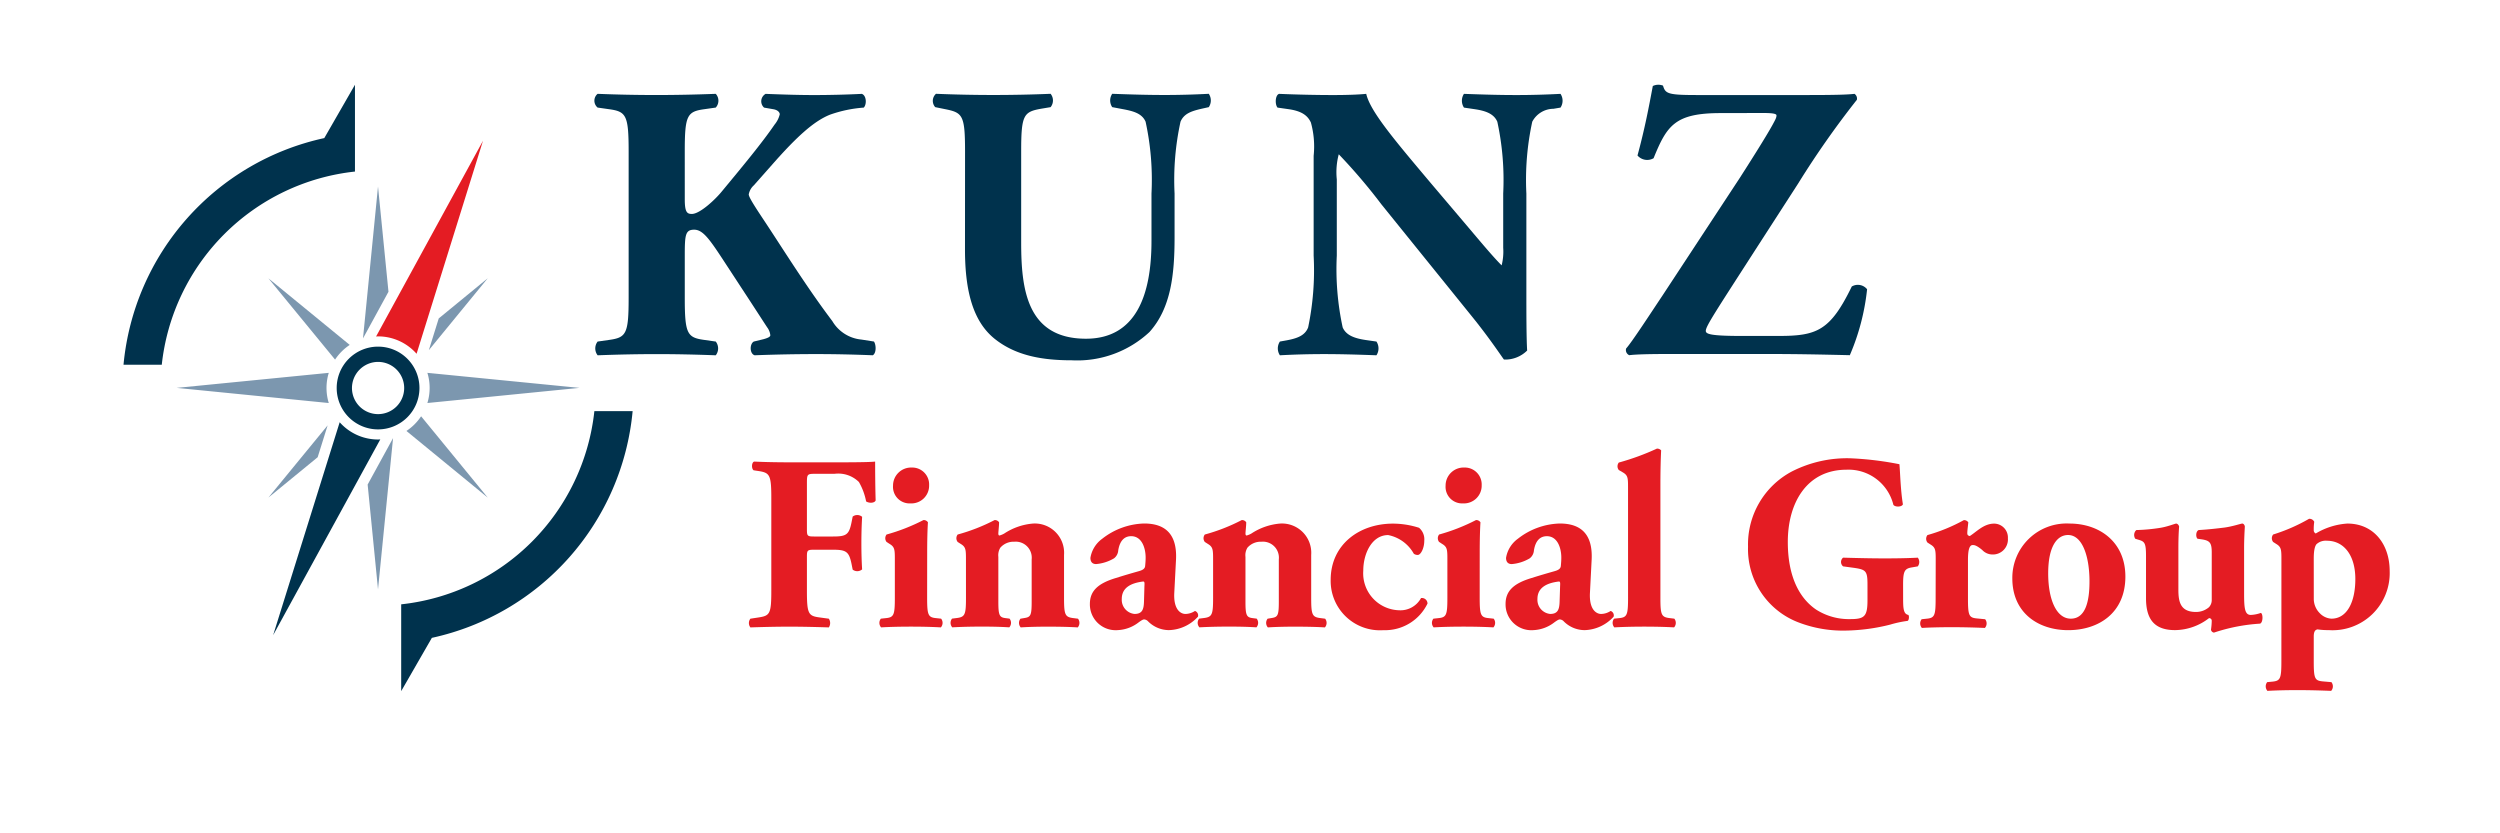 <svg id="b3bd994f-0db5-4b2f-8fad-7065e8f3d25c" data-name="Logo Client" xmlns="http://www.w3.org/2000/svg" width="210" height="70" viewBox="0 0 210 70"><rect width="210" height="70" fill="none"/><path d="M57.521,16.751c0,1.088.2,1.22.593,1.22.692,0,2.01-1.253,2.538-1.913,1.747-2.11,3.363-4.054,4.418-5.6A2.12,2.12,0,0,0,65.5,9.6c0-.132-.132-.363-.562-.429l-.757-.132a.713.713,0,0,1,.132-1.154c1.681.066,2.9.1,4.088.1,1.22,0,2.67-.033,3.989-.1.4.132.428.891.164,1.154a10.827,10.827,0,0,0-2.834.594c-1.319.527-2.737,1.78-4.88,4.22l-1.517,1.714a1.357,1.357,0,0,0-.428.758c0,.165.2.56,1.187,2.044,1.649,2.473,3.593,5.639,5.835,8.606a3.178,3.178,0,0,0,2.44,1.548l1.055.166c.2.3.2.99-.1,1.154q-2.474-.1-4.748-.1c-1.681,0-3.329.033-5.175.1-.429-.132-.429-.957-.067-1.154l.825-.2c.362-.1.56-.2.56-.331a1.328,1.328,0,0,0-.263-.659c-.2-.3-1.583-2.439-1.913-2.934l-1.747-2.671c-1.187-1.813-1.747-2.6-2.472-2.6-.759,0-.791.462-.791,2.242v3.463c0,3.065.2,3.363,1.68,3.56l.923.132a.939.939,0,0,1,0,1.154c-1.747-.066-3.4-.1-4.977-.1-1.483,0-3.2.033-4.946.1a.94.94,0,0,1,0-1.154l.923-.132c1.485-.2,1.682-.495,1.682-3.56V12.729c0-3.066-.2-3.363-1.682-3.561L50.2,9.036a.748.748,0,0,1,0-1.154q2.474.1,4.946.1c1.581,0,3.23-.033,4.977-.1a.857.857,0,0,1,0,1.154l-.923.132c-1.483.2-1.68.5-1.68,3.561Z" fill="#00324d"/><path d="M81.064,12.729c0-3.066-.2-3.264-1.681-3.561L78.559,9a.789.789,0,0,1,.065-1.121c1.584.066,3.232.1,4.814.1,1.615,0,3.231-.033,4.813-.1a.892.892,0,0,1,0,1.121l-.791.132c-1.484.264-1.681.528-1.681,3.594v7.615c0,3.858.428,8.111,5.44,8.111,4.22,0,5.506-3.693,5.506-8.21V16.256a22.936,22.936,0,0,0-.495-6.033c-.3-.692-1.022-.89-1.913-1.055L93.427,9a.994.994,0,0,1,0-1.121c1.781.066,3.067.1,4.418.1,1.22,0,2.439-.033,3.693-.1a1,1,0,0,1,0,1.121l-.594.132c-.857.2-1.484.4-1.78,1.088a22.891,22.891,0,0,0-.5,6.033v3.693c0,3.1-.3,5.935-2.11,7.946a8.9,8.9,0,0,1-6.527,2.373c-2.506,0-4.748-.395-6.527-1.846-1.716-1.418-2.441-3.857-2.441-7.451Z" fill="#00324d"/><path d="M128.215,24.137c0,2.143,0,4.22.066,5.308a2.606,2.606,0,0,1-1.945.757c-.033,0-1.122-1.682-2.671-3.593l-7.616-9.43a47.9,47.9,0,0,0-3.593-4.22,5.827,5.827,0,0,0-.165,2.11v6.4a23.111,23.111,0,0,0,.494,6.034c.3.692,1.055.923,1.913,1.055l.923.132a1.048,1.048,0,0,1,0,1.154c-1.781-.066-3.1-.1-4.417-.1-1.221,0-2.44.033-3.693.1a1.044,1.044,0,0,1,0-1.154l.56-.1c.891-.165,1.549-.4,1.813-1.088a23.465,23.465,0,0,0,.462-6.034V13.091a7.544,7.544,0,0,0-.231-2.8c-.264-.561-.725-.956-1.879-1.121l-.923-.132c-.231-.263-.2-1.055.132-1.154,1.55.066,3.2.1,4.55.1,1.12,0,2.076-.033,2.768-.1.331,1.484,2.473,3.99,5.441,7.517l2.768,3.264c1.452,1.714,2.408,2.868,3.165,3.626a4.724,4.724,0,0,0,.132-1.483v-4.55a23.112,23.112,0,0,0-.494-6.033c-.3-.692-1.022-.923-1.912-1.055l-.891-.132a1.052,1.052,0,0,1,0-1.154c1.781.066,3.067.1,4.419.1,1.219,0,2.406-.033,3.692-.1a1.048,1.048,0,0,1,0,1.154l-.594.1a2.023,2.023,0,0,0-1.78,1.088,23.067,23.067,0,0,0-.494,6.033Z" fill="#00324d"/><path d="M144.539,9.5c-3.824,0-4.516,1.022-5.638,3.791a1.074,1.074,0,0,1-1.351-.23c.626-2.308.957-4.089,1.286-5.836a1.071,1.071,0,0,1,.856-.033c.2.66.363.791,2.8.791h9.428c2.275,0,3.3-.033,3.857-.1a.473.473,0,0,1,.2.5,75.573,75.573,0,0,0-4.946,7.055L147.44,21c-3.329,5.176-4.153,6.4-4.153,6.792,0,.263.362.428,3.033.428h3.066c3.23,0,4.352-.428,6.164-4.154a1,1,0,0,1,1.286.231,19.04,19.04,0,0,1-1.45,5.539c-2.77-.066-4.582-.1-6.891-.1h-8.308c-1.747,0-2.8.033-3.329.1a.469.469,0,0,1-.264-.561c.5-.56,2.043-2.934,3.033-4.417l6.5-9.891c.594-.923,2.175-3.4,2.769-4.484.231-.429.329-.593.329-.791,0-.132-.3-.2-1.12-.2Z" fill="#00324d"/><path d="M67.781,44.439c0,.564.021.627.586.627h1.611c1.107,0,1.338-.146,1.547-1.172l.1-.5a.63.63,0,0,1,.794.02c-.042.67-.063,1.445-.063,2.238,0,.774.021,1.549.063,2.175a.625.625,0,0,1-.794.021l-.1-.5c-.209-1-.44-1.171-1.547-1.171H68.367c-.565,0-.586.063-.586.627v2.823c0,1.946.125,2.113,1.066,2.238l.775.105a.663.663,0,0,1,0,.732c-1.3-.042-2.322-.063-3.325-.063-.962,0-2.009.021-3.264.063a.6.6,0,0,1,0-.732l.691-.105c.941-.146,1.066-.292,1.066-2.238v-7.78c0-1.945-.125-2.133-1.066-2.279l-.418-.063c-.188-.126-.188-.649.041-.732.9.042,1.945.062,2.95.062h4.392c1.339,0,2.53-.02,2.823-.062,0,.356,0,1.861.042,3.262-.083.231-.544.252-.8.084a5.222,5.222,0,0,0-.606-1.631A2.471,2.471,0,0,0,70.1,39.8H68.472c-.691,0-.691.042-.691.858Z" fill="#e41c23"/><path d="M77.879,50.212c0,1.463.084,1.651.775,1.713l.4.043a.57.57,0,0,1-.021.732c-.732-.042-1.548-.063-2.51-.063-.941,0-1.819.021-2.51.063a.57.57,0,0,1-.021-.732l.4-.043c.691-.062.775-.25.775-1.713v-3.16c0-.835,0-1.087-.4-1.338l-.293-.188a.5.5,0,0,1,0-.627,16.126,16.126,0,0,0,3.095-1.213.421.421,0,0,1,.377.187c-.042.629-.063,1.549-.063,2.49Zm.167-9.455a1.491,1.491,0,0,1-1.568,1.528A1.389,1.389,0,0,1,75.015,40.8a1.517,1.517,0,0,1,1.568-1.526A1.421,1.421,0,0,1,78.046,40.757Z" fill="#e41c23"/><path d="M81.14,47.052c0-.835,0-1.087-.4-1.338l-.294-.188a.5.5,0,0,1,0-.627,15.581,15.581,0,0,0,3.1-1.213.423.423,0,0,1,.377.187c0,.294-.063.8-.063.941,0,.127.042.169.1.169a1.768,1.768,0,0,0,.4-.169,5.151,5.151,0,0,1,2.406-.835,2.461,2.461,0,0,1,2.613,2.635v3.6c0,1.463.085,1.63.837,1.713l.335.043a.573.573,0,0,1-.021.732c-.648-.042-1.526-.063-2.531-.063-.837,0-1.652.021-2.259.063a.57.57,0,0,1-.021-.732l.377-.063c.481-.084.564-.23.564-1.381V46.99A1.345,1.345,0,0,0,85.2,45.505a1.476,1.476,0,0,0-1.172.5,1.215,1.215,0,0,0-.167.774v3.743c0,1.151.083,1.339.606,1.4l.335.043a.568.568,0,0,1-.021.732c-.648-.042-1.318-.063-2.321-.063-.879,0-1.736.021-2.469.063a.571.571,0,0,1-.02-.732l.334-.043c.754-.083.837-.25.837-1.713Z" fill="#e41c23"/><path d="M98.641,49.772c-.083,1.422.524,1.8.943,1.8a1.505,1.505,0,0,0,.793-.252.394.394,0,0,1,.252.481A3.415,3.415,0,0,1,98.2,52.93a2.475,2.475,0,0,1-1.757-.732.5.5,0,0,0-.334-.167c-.105,0-.23.084-.439.229a3.083,3.083,0,0,1-1.777.67,2.166,2.166,0,0,1-2.343-2.2c0-1.067.648-1.715,2.174-2.175.8-.252,1.38-.418,1.967-.585.377-.106.481-.252.5-.419.021-.23.042-.46.042-.711,0-.8-.315-1.8-1.214-1.8-.5,0-.941.293-1.087,1.193a.911.911,0,0,1-.356.668,3.523,3.523,0,0,1-1.5.481c-.356,0-.481-.229-.481-.522a2.472,2.472,0,0,1,1-1.611,5.937,5.937,0,0,1,3.513-1.275c1.757,0,2.782.879,2.677,3.031Zm-2.509-.544c.021-.334,0-.4-.147-.376-.941.125-1.756.481-1.756,1.464A1.191,1.191,0,0,0,95.3,51.571c.647,0,.774-.377.795-1.026Z" fill="#e41c23"/><path d="M101.9,47.052c0-.835,0-1.087-.4-1.338l-.293-.188a.5.5,0,0,1,0-.627,15.606,15.606,0,0,0,3.1-1.213.42.42,0,0,1,.376.187c0,.294-.062.8-.062.941,0,.127.041.169.1.169a1.787,1.787,0,0,0,.4-.169,5.146,5.146,0,0,1,2.406-.835,2.461,2.461,0,0,1,2.613,2.635v3.6c0,1.463.085,1.63.836,1.713l.335.043a.571.571,0,0,1-.02.732c-.648-.042-1.527-.063-2.532-.063-.836,0-1.651.021-2.258.063a.57.57,0,0,1-.021-.732l.377-.063c.481-.084.564-.23.564-1.381V46.99a1.345,1.345,0,0,0-1.464-1.485,1.475,1.475,0,0,0-1.171.5,1.209,1.209,0,0,0-.167.774v3.743c0,1.151.083,1.339.606,1.4l.335.043a.568.568,0,0,1-.021.732c-.648-.042-1.318-.063-2.321-.063-.879,0-1.736.021-2.469.063a.57.57,0,0,1-.021-.732l.335-.043c.754-.083.837-.25.837-1.713Z" fill="#e41c23"/><path d="M119.2,44.334a1.268,1.268,0,0,1,.439,1.088c0,.627-.294,1.192-.544,1.192a.54.54,0,0,1-.335-.1,3.168,3.168,0,0,0-2.154-1.568c-1.36,0-2.091,1.547-2.091,2.99a3.105,3.105,0,0,0,2.99,3.326,1.969,1.969,0,0,0,1.861-1.025.472.472,0,0,1,.545.461,3.964,3.964,0,0,1-3.7,2.237,4.143,4.143,0,0,1-4.434-4.225c0-2.969,2.406-4.726,5.229-4.726A7.218,7.218,0,0,1,119.2,44.334Z" fill="#e41c23"/><path d="M124.294,50.212c0,1.463.084,1.651.774,1.713l.4.043a.57.57,0,0,1-.021.732c-.732-.042-1.548-.063-2.51-.063-.941,0-1.82.021-2.51.063a.57.57,0,0,1-.021-.732l.4-.043c.691-.062.774-.25.774-1.713v-3.16c0-.835,0-1.087-.4-1.338l-.293-.188a.5.5,0,0,1,0-.627,16.126,16.126,0,0,0,3.095-1.213.423.423,0,0,1,.377.187c-.042.629-.063,1.549-.063,2.49Zm.167-9.455a1.491,1.491,0,0,1-1.568,1.528A1.389,1.389,0,0,1,121.43,40.8,1.516,1.516,0,0,1,123,39.273,1.421,1.421,0,0,1,124.461,40.757Z" fill="#e41c23"/><path d="M133.557,49.772c-.083,1.422.524,1.8.942,1.8a1.508,1.508,0,0,0,.794-.252.394.394,0,0,1,.252.481,3.417,3.417,0,0,1-2.427,1.13,2.475,2.475,0,0,1-1.757-.732.5.5,0,0,0-.334-.167c-.1,0-.231.084-.439.229a3.086,3.086,0,0,1-1.778.67,2.165,2.165,0,0,1-2.342-2.2c0-1.067.648-1.715,2.174-2.175.8-.252,1.38-.418,1.967-.585.376-.106.481-.252.5-.419.02-.23.041-.46.041-.711,0-.8-.314-1.8-1.213-1.8-.5,0-.941.293-1.087,1.193a.914.914,0,0,1-.356.668,3.528,3.528,0,0,1-1.505.481c-.356,0-.481-.229-.481-.522a2.474,2.474,0,0,1,1-1.611,5.941,5.941,0,0,1,3.514-1.275c1.757,0,2.781.879,2.677,3.031Zm-2.509-.544c.021-.334,0-.4-.147-.376-.941.125-1.756.481-1.756,1.464a1.191,1.191,0,0,0,1.066,1.255c.648,0,.774-.377.795-1.026Z" fill="#e41c23"/><path d="M136.755,41.009c0-.837,0-1.066-.418-1.318l-.356-.208a.5.5,0,0,1,0-.629,20.674,20.674,0,0,0,3.2-1.171.46.46,0,0,1,.355.147c-.041.858-.062,1.736-.062,3.054v9.328c0,1.463.083,1.63.815,1.713l.355.043a.568.568,0,0,1-.021.732c-.689-.042-1.567-.063-2.508-.063-.9,0-1.778.021-2.511.063a.573.573,0,0,1-.021-.732l.4-.043c.689-.062.774-.25.774-1.713Z" fill="#e41c23"/><path d="M159.862,50.274c0,.879.042,1.3.439,1.38.083.084.063.44-.062.5a9.282,9.282,0,0,0-1.464.314,16.173,16.173,0,0,1-3.7.5,10.428,10.428,0,0,1-4.12-.732,6.589,6.589,0,0,1-4.12-6.316,6.929,6.929,0,0,1,3.681-6.316,10.208,10.208,0,0,1,4.894-1.109,26.732,26.732,0,0,1,4.141.5c.064.628.085,2.092.293,3.368-.083.23-.648.252-.8.042a3.881,3.881,0,0,0-3.932-2.95c-3.325,0-4.936,2.762-4.936,6.066,0,2.991,1.026,4.769,2.385,5.689a5.113,5.113,0,0,0,2.865.795c1.193,0,1.443-.231,1.443-1.59V49.1c0-1.128-.125-1.255-1.129-1.4l-.92-.125a.473.473,0,0,1,0-.732c1.484.042,2.509.062,3.535.062,1,0,2.027-.02,2.739-.062a.6.6,0,0,1,0,.732l-.481.084c-.628.1-.753.314-.753,1.442Z" fill="#e41c23"/><path d="M162.6,47.1c0-.836,0-1.088-.4-1.338l-.294-.189a.506.506,0,0,1,0-.627,14.279,14.279,0,0,0,3.054-1.255.423.423,0,0,1,.377.187c-.042.419-.084.712-.084.9,0,.147.042.21.209.251.566-.356,1.172-1.045,2.05-1.045a1.168,1.168,0,0,1,1.151,1.233,1.264,1.264,0,0,1-1.338,1.359,1.175,1.175,0,0,1-.816-.375c-.481-.4-.67-.418-.8-.418-.293,0-.4.46-.4,1.253v3.222c0,1.464.083,1.631.774,1.693l.669.064a.566.566,0,0,1-.021.731c-1-.041-1.84-.062-2.823-.062-.858,0-1.778.021-2.469.062a.57.57,0,0,1-.02-.731l.4-.042c.691-.063.774-.251.774-1.715Z" fill="#e41c23"/><path d="M169.036,48.622a4.564,4.564,0,0,1,4.81-4.643c2.469,0,4.686,1.505,4.686,4.455,0,3.052-2.238,4.5-4.811,4.5C171.232,52.93,169.056,51.507,169.036,48.622Zm3.012-.461c0,2.2.69,3.807,1.9,3.807,1.192,0,1.589-1.36,1.569-3.242-.021-2.028-.606-3.785-1.8-3.785C172.8,44.941,172.048,45.882,172.048,48.161Z" fill="#e41c23"/><path d="M188.505,49.877c0,1.234.062,1.777.564,1.777a2.787,2.787,0,0,0,.837-.168c.189.043.21.8-.063.9a15.062,15.062,0,0,0-3.869.753.289.289,0,0,1-.251-.25,5.452,5.452,0,0,0,.063-.754.216.216,0,0,0-.231-.21,4.732,4.732,0,0,1-2.844,1.005c-1.736,0-2.446-.9-2.446-2.677V46.7c0-1.109-.126-1.214-.628-1.36l-.271-.084a.568.568,0,0,1,.083-.731,15.13,15.13,0,0,0,2.028-.189c.628-.105,1.234-.355,1.318-.355.126,0,.23.146.251.25-.041.523-.062,1.089-.062,1.841v3.451c0,1,.146,1.882,1.484,1.882a1.666,1.666,0,0,0,1.087-.4.88.88,0,0,0,.231-.627V46.425c0-.836-.146-1.024-.9-1.128l-.294-.043c-.166-.146-.146-.648.106-.731.752-.042,1.5-.126,2.174-.21.732-.105,1.359-.334,1.486-.334.083,0,.187.1.208.25-.021.377-.062,1.068-.062,1.841Z" fill="#e41c23"/><path d="M191.639,47.052c0-.835,0-1.087-.4-1.338l-.294-.188a.5.5,0,0,1,0-.627,14.833,14.833,0,0,0,3.012-1.317.438.438,0,0,1,.439.25,4.147,4.147,0,0,0-.041.691.3.3,0,0,0,.167.291,5.875,5.875,0,0,1,2.656-.835c2.217,0,3.555,1.735,3.555,3.995a4.8,4.8,0,0,1-5.123,4.956,6.065,6.065,0,0,1-.942-.062c-.188.042-.313.167-.313.606v2.071c0,1.464.083,1.63.773,1.693l.711.062a.572.572,0,0,1-.021.733c-1.045-.042-1.882-.063-2.864-.063-.922,0-1.736.021-2.49.063a.574.574,0,0,1-.021-.733l.419-.041c.689-.063.774-.25.774-1.714Zm2.719,3.222a1.7,1.7,0,0,0,.481,1.212,1.466,1.466,0,0,0,1,.482c1.3,0,2.009-1.381,2.009-3.326,0-2.05-1-3.22-2.385-3.22a1.15,1.15,0,0,0-.879.292c-.1.126-.229.4-.229,1.213Z" fill="#e41c23"/><path d="M36.276,53.58A21.535,21.535,0,0,0,53.141,34.536H49.927A18.3,18.3,0,0,1,33.7,50.764v7.292Z" fill="#00324d" fill-rule="evenodd"/><path d="M27.24,11.6A21.536,21.536,0,0,0,10.375,30.639h3.214A18.3,18.3,0,0,1,29.817,14.411V7.119Z" fill="#00324d" fill-rule="evenodd"/><path d="M31.591,28.265c.056,0,.111-.009.167-.009a4.317,4.317,0,0,1,3.235,1.461l5.579-17.894Z" fill="#e41c23" fill-rule="evenodd"/><path d="M31.758,36.919a4.316,4.316,0,0,1-3.225-1.451L22.944,53.353l9-16.443C31.879,36.912,31.819,36.919,31.758,36.919Z" fill="#00324d" fill-rule="evenodd"/><path d="M35.373,34.968A4.361,4.361,0,0,1,34.14,36.2l6.83,5.6Z" fill="#7c97af"/><path d="M35.9,33.853l12.777-1.271L35.9,31.319a4.33,4.33,0,0,1,0,2.534Z" fill="#7c97af"/><polygon points="26.684 38.407 27.521 35.73 22.546 41.796 26.684 38.407" fill="#7c97af"/><polygon points="36.854 26.748 36.023 29.412 40.97 23.373 36.854 26.748" fill="#7c97af"/><polygon points="31.753 15.669 30.492 28.425 32.632 24.507 31.753 15.669" fill="#7c97af"/><polygon points="31.753 49.506 33.017 36.802 30.882 40.703 31.753 49.506" fill="#7c97af"/><path d="M27.617,31.319,14.839,32.582l12.778,1.272a4.323,4.323,0,0,1,0-2.535Z" fill="#7c97af"/><path d="M29.377,28.973l-6.831-5.594,5.6,6.826A4.367,4.367,0,0,1,29.377,28.973Z" fill="#7c97af"/><path d="M31.758,30.4a2.193,2.193,0,1,1-2.193,2.193A2.2,2.2,0,0,1,31.758,30.4m0-1.283a3.476,3.476,0,1,0,3.476,3.476,3.476,3.476,0,0,0-3.476-3.476Z" fill="#00324d"/></svg>